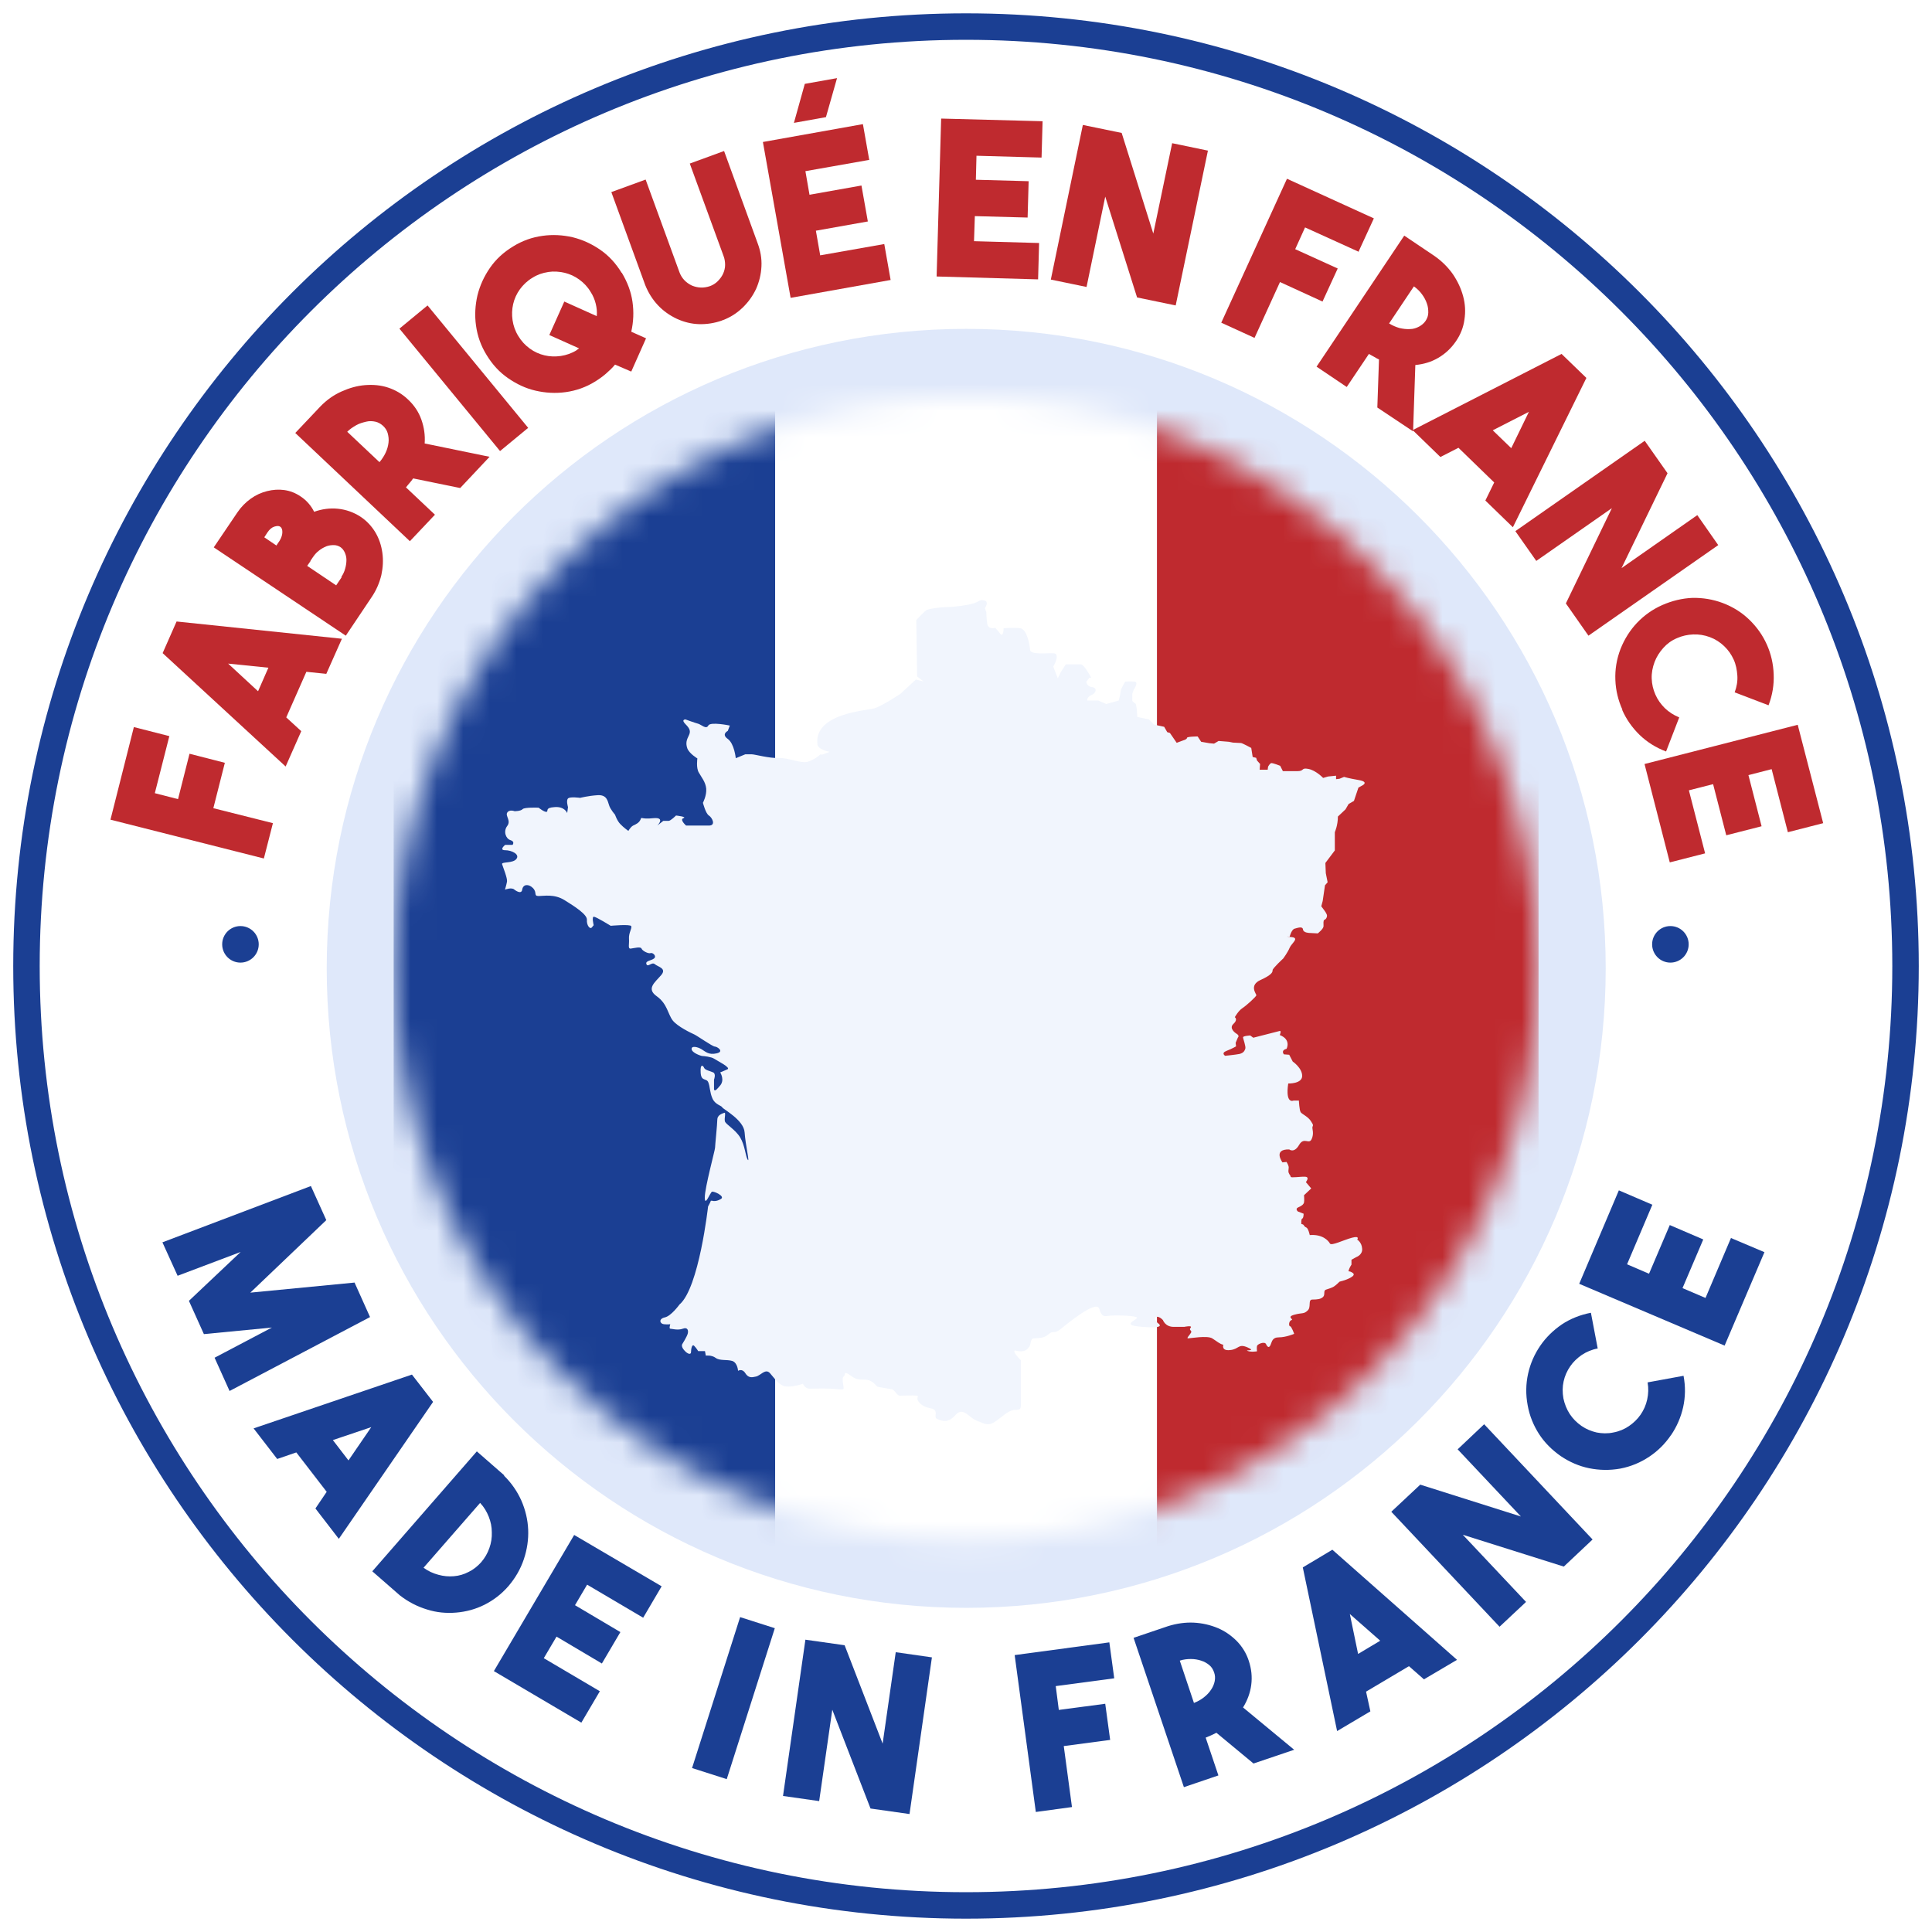 <svg width="73" height="73" viewBox="0 0 73 73" fill="none" xmlns="http://www.w3.org/2000/svg">
<path d="M72 36.504C72 56.105 56.108 71.996 36.5 71.996C16.899 71.996 1 56.105 1 36.504C1 16.895 16.892 1.004 36.5 1.004C56.101 1.004 72 16.895 72 36.504Z" fill="white" stroke="#1B3F93" stroke-miterlimit="10"/>
<path d="M13.4 48.469L13.982 49.765L8.674 52.558L8.108 51.301L10.273 50.161L7.704 50.409L7.138 49.152L9.093 47.305L6.711 48.205L6.137 46.941L11.747 44.814L12.329 46.102L9.458 48.842L13.4 48.461V48.469Z" fill="#1B3F93"/>
<path d="M11.918 56.997L12.344 56.368L11.196 54.879L10.474 55.127L9.582 53.971L15.565 51.938L16.364 52.97L12.802 58.145L11.918 56.997ZM12.577 54.413L13.167 55.181L14.028 53.924L12.577 54.413Z" fill="#1B3F93"/>
<path d="M19.041 55.755C19.328 56.035 19.545 56.353 19.701 56.702C19.856 57.059 19.941 57.424 19.957 57.796C19.972 58.169 19.918 58.541 19.794 58.913C19.669 59.286 19.476 59.62 19.212 59.93C18.948 60.233 18.645 60.465 18.304 60.636C17.962 60.807 17.605 60.9 17.241 60.931C16.868 60.962 16.504 60.931 16.139 60.815C15.774 60.706 15.425 60.528 15.107 60.279L14.067 59.371L18.017 54.84L19.056 55.748L19.041 55.755ZM16.007 59.239C16.178 59.364 16.364 59.449 16.566 59.503C16.76 59.557 16.954 59.573 17.148 59.557C17.342 59.542 17.528 59.488 17.706 59.395C17.885 59.309 18.04 59.185 18.18 59.03C18.319 58.867 18.42 58.696 18.49 58.495C18.56 58.3 18.591 58.099 18.583 57.897C18.583 57.695 18.544 57.501 18.467 57.307C18.389 57.113 18.288 56.943 18.141 56.787L16.007 59.232V59.239Z" fill="#1B3F93"/>
<path d="M24.302 61.125L22.184 59.876L21.726 60.652L23.441 61.668L22.742 62.855L21.028 61.839L20.547 62.654L22.665 63.903L21.966 65.09L18.661 63.142L21.695 57.998L25 59.938L24.302 61.125Z" fill="#1B3F93"/>
<path d="M27.46 67.224L26.149 66.805L27.965 61.102L29.276 61.521L27.46 67.224Z" fill="#1B3F93"/>
<path d="M33.846 62.428L35.212 62.623L34.366 68.543L32.892 68.334L31.448 64.601L30.952 68.054L29.586 67.86L30.432 61.955L31.914 62.165L33.35 65.882L33.846 62.421V62.428Z" fill="#1B3F93"/>
<path d="M42.102 63.414L39.891 63.709L40.007 64.609L41.761 64.376L41.947 65.742L40.194 65.975L40.504 68.279L39.138 68.465L38.339 62.537L41.916 62.056L42.102 63.422V63.414Z" fill="#1B3F93"/>
<path d="M45.951 65.478C45.889 65.509 45.827 65.54 45.757 65.571C45.688 65.602 45.626 65.626 45.556 65.656L46.037 67.084L44.733 67.527L42.832 61.885L44.136 61.443C44.462 61.342 44.787 61.296 45.106 61.311C45.424 61.327 45.726 61.397 46.006 61.513C46.285 61.629 46.526 61.8 46.735 62.01C46.937 62.219 47.092 62.467 47.185 62.754C47.286 63.057 47.317 63.36 47.278 63.662C47.239 63.965 47.131 64.252 46.968 64.516L48.9 66.114L47.364 66.634L45.959 65.47L45.951 65.478ZM45.113 64.345C45.253 64.291 45.377 64.221 45.486 64.136C45.594 64.05 45.688 63.957 45.757 63.849C45.827 63.748 45.874 63.639 45.897 63.523C45.92 63.406 45.913 63.298 45.874 63.189C45.835 63.08 45.781 62.987 45.695 62.917C45.61 62.847 45.509 62.785 45.385 62.747C45.269 62.708 45.137 62.685 44.997 62.685C44.857 62.685 44.718 62.7 44.578 62.747L45.113 64.345Z" fill="#1B3F93"/>
<path d="M53.812 63.461L53.237 62.956L51.616 63.918L51.779 64.663L50.522 65.408L49.226 59.224L50.343 58.556L55.053 62.716L53.804 63.453L53.812 63.461ZM51.321 62.491L52.151 61.994L51.003 60.985L51.313 62.483L51.321 62.491Z" fill="#1B3F93"/>
<path d="M55.077 54.762L56.078 53.815L60.175 58.169L59.088 59.193L55.271 57.99L57.661 60.528L56.66 61.466L52.57 57.121L53.664 56.097L57.467 57.3L55.069 54.754L55.077 54.762Z" fill="#1B3F93"/>
<path d="M63.131 54.234C62.914 54.553 62.642 54.824 62.316 55.041C61.99 55.259 61.626 55.414 61.214 55.492C60.819 55.561 60.431 55.554 60.043 55.476C59.663 55.398 59.306 55.243 58.972 55.018C58.638 54.785 58.359 54.506 58.149 54.18C57.94 53.854 57.792 53.49 57.723 53.102C57.645 52.69 57.653 52.295 57.738 51.907C57.824 51.519 57.979 51.169 58.196 50.851C58.413 50.533 58.685 50.269 59.011 50.044C59.337 49.827 59.709 49.68 60.112 49.602L60.369 50.952C60.151 50.991 59.95 51.076 59.771 51.193C59.593 51.317 59.445 51.457 59.329 51.627C59.212 51.798 59.127 51.984 59.081 52.194C59.034 52.403 59.034 52.613 59.073 52.838C59.119 53.055 59.197 53.249 59.313 53.428C59.43 53.606 59.577 53.753 59.756 53.878C59.934 54.002 60.128 54.079 60.33 54.126C60.532 54.165 60.749 54.172 60.958 54.126C61.176 54.087 61.377 54.002 61.548 53.885C61.719 53.769 61.874 53.621 61.99 53.451C62.107 53.28 62.192 53.094 62.239 52.877C62.285 52.667 62.293 52.45 62.254 52.233L63.612 51.984C63.69 52.395 63.682 52.783 63.597 53.172C63.511 53.552 63.356 53.909 63.139 54.227L63.131 54.234Z" fill="#1B3F93"/>
<path d="M62.44 45.505L61.478 47.771L62.308 48.128L63.092 46.289L64.357 46.832L63.573 48.671L64.442 49.043L65.404 46.778L66.669 47.313L65.164 50.843L59.67 48.508L61.168 44.977L62.433 45.52L62.44 45.505Z" fill="#1B3F93"/>
<path d="M6.401 27.805L5.85 29.97L6.727 30.195L7.161 28.48L8.496 28.822L8.061 30.537L10.312 31.103L9.97 32.438L4.174 30.971L5.058 27.472L6.393 27.813L6.401 27.805Z" fill="#BF2A2F"/>
<path d="M12.337 25.462L11.576 25.384L10.816 27.107L11.383 27.627L10.793 28.962L6.145 24.678L6.672 23.483L12.919 24.135L12.329 25.462H12.337ZM9.753 26.114L10.141 25.229L8.62 25.074L9.745 26.114H9.753Z" fill="#BF2A2F"/>
<path d="M11.864 19.34C12.166 19.231 12.469 19.192 12.771 19.223C13.074 19.254 13.361 19.355 13.625 19.526C13.858 19.681 14.044 19.883 14.184 20.116C14.323 20.349 14.409 20.612 14.447 20.884C14.486 21.163 14.471 21.443 14.409 21.73C14.339 22.017 14.223 22.296 14.044 22.56L13.066 24.019L8.077 20.682L8.969 19.363C9.109 19.154 9.28 18.983 9.474 18.843C9.668 18.703 9.877 18.61 10.094 18.556C10.312 18.502 10.529 18.486 10.746 18.517C10.963 18.548 11.165 18.626 11.359 18.758C11.584 18.905 11.755 19.107 11.871 19.34H11.864ZM9.986 20.302L10.444 20.612L10.568 20.426C10.638 20.31 10.669 20.201 10.669 20.1C10.669 19.999 10.638 19.93 10.583 19.898C10.537 19.867 10.467 19.867 10.366 19.898C10.265 19.93 10.18 20.007 10.102 20.123L9.986 20.302ZM12.896 21.8C12.965 21.699 13.012 21.598 13.043 21.481C13.074 21.373 13.09 21.264 13.09 21.155C13.09 21.055 13.066 20.962 13.027 20.876C12.989 20.791 12.934 20.721 12.865 20.674C12.795 20.628 12.709 20.597 12.616 20.597C12.523 20.597 12.422 20.605 12.329 20.643C12.236 20.682 12.135 20.736 12.05 20.806C11.957 20.876 11.879 20.969 11.817 21.062L11.732 21.187V21.202L11.607 21.381L12.702 22.118L12.911 21.807L12.896 21.8Z" fill="#BF2A2F"/>
<path d="M15.611 18.075C15.572 18.137 15.526 18.191 15.479 18.246C15.433 18.3 15.386 18.354 15.34 18.416L16.434 19.448L15.487 20.449L11.157 16.36L12.104 15.359C12.344 15.111 12.608 14.925 12.903 14.793C13.198 14.661 13.493 14.575 13.796 14.552C14.098 14.529 14.385 14.552 14.665 14.645C14.944 14.738 15.2 14.886 15.417 15.095C15.65 15.312 15.821 15.569 15.922 15.856C16.023 16.143 16.069 16.445 16.046 16.756L18.498 17.26L17.388 18.44L15.604 18.075H15.611ZM14.339 17.462C14.432 17.353 14.509 17.237 14.571 17.105C14.633 16.973 14.665 16.849 14.68 16.725C14.696 16.601 14.68 16.484 14.649 16.368C14.618 16.259 14.556 16.166 14.471 16.088C14.385 16.011 14.292 15.957 14.184 15.933C14.075 15.91 13.958 15.902 13.834 15.933C13.71 15.964 13.586 15.995 13.462 16.065C13.338 16.135 13.221 16.213 13.12 16.314L14.346 17.47L14.339 17.462Z" fill="#BF2A2F"/>
<path d="M19.957 16.166L18.894 17.043L15.092 12.418L16.155 11.541L19.957 16.166Z" fill="#BF2A2F"/>
<path d="M23.495 10.307C23.705 10.657 23.844 11.021 23.898 11.402C23.953 11.782 23.937 12.162 23.852 12.534L24.411 12.783L23.852 14.04L23.239 13.776C23.138 13.9 23.022 14.009 22.898 14.117C22.773 14.226 22.642 14.319 22.494 14.412C22.145 14.63 21.772 14.761 21.377 14.816C20.989 14.87 20.608 14.847 20.236 14.761C19.864 14.676 19.522 14.513 19.196 14.288C18.87 14.063 18.607 13.776 18.389 13.419C18.172 13.07 18.04 12.697 17.986 12.302C17.931 11.914 17.955 11.534 18.04 11.161C18.133 10.789 18.288 10.447 18.513 10.121C18.738 9.795 19.026 9.532 19.383 9.314C19.732 9.097 20.104 8.965 20.5 8.911C20.888 8.856 21.268 8.88 21.64 8.965C22.013 9.058 22.354 9.213 22.68 9.438C23.006 9.663 23.27 9.951 23.487 10.307H23.495ZM21.78 13.233C21.827 13.202 21.858 13.179 21.881 13.163L20.756 12.659L21.322 11.394L22.548 11.945C22.564 11.79 22.548 11.634 22.51 11.479C22.471 11.324 22.409 11.169 22.316 11.029C22.207 10.843 22.059 10.688 21.889 10.564C21.718 10.439 21.532 10.354 21.33 10.307C21.128 10.261 20.927 10.245 20.717 10.277C20.508 10.307 20.306 10.377 20.12 10.494C19.926 10.61 19.77 10.758 19.646 10.928C19.522 11.099 19.437 11.285 19.39 11.487C19.344 11.689 19.336 11.89 19.367 12.1C19.398 12.309 19.468 12.511 19.584 12.697C19.701 12.892 19.848 13.047 20.019 13.171C20.189 13.295 20.376 13.38 20.578 13.427C20.771 13.473 20.981 13.481 21.191 13.45C21.4 13.419 21.602 13.349 21.788 13.233H21.78Z" fill="#BF2A2F"/>
<path d="M27.289 12.108C27.002 12.209 26.715 12.255 26.42 12.248C26.125 12.24 25.846 12.17 25.574 12.046C25.295 11.914 25.055 11.743 24.853 11.526C24.651 11.309 24.496 11.06 24.38 10.773L23.099 7.258L24.395 6.785L25.675 10.292C25.761 10.517 25.916 10.68 26.141 10.789C26.366 10.882 26.591 10.89 26.824 10.812C26.932 10.773 27.033 10.711 27.119 10.626C27.204 10.54 27.274 10.447 27.32 10.346C27.367 10.245 27.398 10.129 27.398 10.013C27.398 9.896 27.382 9.78 27.336 9.664L26.063 6.18L27.359 5.706L28.624 9.182C28.733 9.47 28.787 9.764 28.771 10.067C28.756 10.37 28.686 10.649 28.57 10.913C28.445 11.177 28.282 11.409 28.065 11.619C27.848 11.829 27.6 11.991 27.305 12.1H27.282L27.289 12.108Z" fill="#BF2A2F"/>
<path d="M32.853 6.04L30.432 6.467L30.587 7.359L32.55 7.01L32.791 8.368L30.828 8.717L30.991 9.648L33.412 9.221L33.652 10.579L29.873 11.254L28.826 5.365L32.605 4.69L32.845 6.048L32.853 6.04ZM29.998 4.643L30.409 3.169L31.627 2.952L31.208 4.426L29.998 4.643Z" fill="#BF2A2F"/>
<path d="M39.355 5.954L36.896 5.885L36.873 6.792L38.867 6.847L38.828 8.22L36.834 8.166L36.803 9.113L39.262 9.182L39.224 10.556L35.39 10.447L35.561 4.48L39.394 4.581L39.355 5.954Z" fill="#BF2A2F"/>
<path d="M44.291 5.411L45.641 5.691L44.423 11.541L42.964 11.239L41.761 7.429L41.055 10.843L39.705 10.564L40.915 4.721L42.382 5.023L43.577 8.826L44.291 5.404V5.411Z" fill="#BF2A2F"/>
<path d="M51.344 9.516L49.311 8.593L48.939 9.415L50.545 10.145L49.971 11.394L48.364 10.657L47.402 12.767L46.145 12.193L48.628 6.754L51.911 8.251L51.336 9.501L51.344 9.516Z" fill="#BF2A2F"/>
<path d="M52.105 13.582C52.042 13.551 51.973 13.52 51.918 13.481C51.856 13.45 51.794 13.412 51.724 13.373L50.886 14.622L49.746 13.854L53.059 8.903L54.2 9.671C54.479 9.865 54.712 10.098 54.898 10.362C55.076 10.626 55.208 10.905 55.286 11.2C55.364 11.495 55.379 11.782 55.333 12.077C55.294 12.372 55.185 12.643 55.014 12.892C54.836 13.155 54.611 13.365 54.347 13.52C54.083 13.675 53.796 13.761 53.478 13.792L53.393 16.298L52.042 15.398L52.105 13.575V13.582ZM52.492 12.224C52.617 12.302 52.749 12.356 52.88 12.395C53.02 12.426 53.144 12.442 53.276 12.434C53.4 12.434 53.517 12.395 53.618 12.341C53.718 12.286 53.804 12.216 53.866 12.123C53.928 12.03 53.967 11.922 53.967 11.813C53.967 11.697 53.959 11.588 53.913 11.464C53.874 11.348 53.812 11.231 53.726 11.115C53.641 10.998 53.54 10.905 53.424 10.82L52.485 12.224H52.492Z" fill="#BF2A2F"/>
<path d="M56.124 18.913L56.458 18.23L55.107 16.919L54.425 17.268L53.377 16.252L59.003 13.373L59.941 14.28L57.164 19.922L56.124 18.913ZM56.403 16.259L57.102 16.934L57.769 15.561L56.403 16.259Z" fill="#BF2A2F"/>
<path d="M64.132 19.464L64.923 20.597L60.019 24.019L59.166 22.8L60.904 19.2L58.048 21.194L57.257 20.069L62.145 16.655L63.007 17.881L61.269 21.466L64.132 19.464Z" fill="#BF2A2F"/>
<path d="M61.3 26.812C61.144 26.463 61.051 26.09 61.036 25.695C61.02 25.299 61.082 24.911 61.23 24.523C61.377 24.151 61.587 23.817 61.85 23.538C62.122 23.25 62.44 23.026 62.805 22.863C63.177 22.7 63.558 22.607 63.946 22.591C64.334 22.583 64.722 22.645 65.094 22.785C65.482 22.932 65.816 23.142 66.103 23.421C66.39 23.701 66.607 24.011 66.762 24.36C66.918 24.709 67.003 25.082 67.018 25.477C67.034 25.873 66.972 26.261 66.824 26.649L65.544 26.16C65.622 25.951 65.66 25.741 65.645 25.524C65.629 25.307 65.591 25.105 65.505 24.919C65.42 24.733 65.303 24.562 65.148 24.415C64.993 24.267 64.815 24.151 64.605 24.073C64.396 23.995 64.186 23.964 63.977 23.972C63.767 23.98 63.558 24.026 63.364 24.112C63.162 24.197 62.991 24.321 62.852 24.477C62.712 24.632 62.595 24.81 62.518 25.012C62.44 25.221 62.401 25.431 62.409 25.64C62.417 25.858 62.464 26.052 62.549 26.246C62.634 26.44 62.751 26.603 62.906 26.758C63.061 26.905 63.239 27.022 63.449 27.107L62.952 28.395C62.564 28.248 62.231 28.038 61.951 27.767C61.672 27.495 61.447 27.177 61.292 26.82L61.3 26.812Z" fill="#BF2A2F"/>
<path d="M67.554 31.445L66.941 29.062L66.064 29.287L66.561 31.22L65.226 31.561L64.729 29.629L63.814 29.862L64.427 32.244L63.092 32.585L62.138 28.868L67.926 27.386L68.888 31.103L67.554 31.445Z" fill="#BF2A2F"/>
<path d="M9.085 36.372C9.467 36.372 9.776 36.063 9.776 35.681C9.776 35.3 9.467 34.991 9.085 34.991C8.704 34.991 8.395 35.3 8.395 35.681C8.395 36.063 8.704 36.372 9.085 36.372Z" fill="#1B3F93"/>
<path d="M63.115 36.372C63.497 36.372 63.806 36.063 63.806 35.681C63.806 35.3 63.497 34.991 63.115 34.991C62.734 34.991 62.425 35.3 62.425 35.681C62.425 36.063 62.734 36.372 63.115 36.372Z" fill="#1B3F93"/>
<path d="M60.671 36.589C60.671 49.936 49.854 60.752 36.508 60.752C23.161 60.752 12.345 49.936 12.345 36.589C12.345 23.243 23.161 12.426 36.508 12.426C49.854 12.426 60.671 23.243 60.671 36.589Z" fill="#DFE8FA"/>
<mask id="mask0_396_1047" style="mask-type:luminance" maskUnits="userSpaceOnUse" x="14" y="14" width="45" height="45">
<path d="M58.134 36.589C58.134 48.531 48.45 58.215 36.508 58.215C24.566 58.215 14.882 48.531 14.882 36.589C14.882 24.647 24.566 14.963 36.508 14.963C48.45 14.963 58.134 24.647 58.134 36.589Z" fill="white"/>
</mask>
<g mask="url(#mask0_396_1047)">
<path d="M29.291 3.836H14.874V69.335H29.291V3.836Z" fill="#1B3F93"/>
<path d="M43.709 3.836H29.291V69.335H43.709V3.836Z" fill="white"/>
<path d="M58.134 3.836H43.716V69.335H58.134V3.836Z" fill="#BF2A2F"/>
</g>
<g filter="url(#filter0_d_396_1047)">
<path d="M31.006 26.502C31.006 26.502 30.781 26.703 30.525 26.781C30.269 26.859 29.788 26.626 29.431 26.641C29.074 26.657 28.515 26.502 28.414 26.502H28.158L27.801 26.649C27.801 26.649 27.747 26.098 27.499 25.92C27.243 25.741 27.499 25.617 27.499 25.617L27.576 25.415C27.576 25.415 26.839 25.26 26.762 25.415C26.684 25.571 26.506 25.384 26.381 25.346C26.257 25.314 25.9 25.183 25.9 25.183C25.9 25.183 25.722 25.183 25.9 25.361C26.079 25.54 26.102 25.64 26.024 25.796C25.947 25.951 25.9 26.075 25.97 26.277C26.048 26.478 26.35 26.657 26.35 26.657C26.35 26.657 26.296 27.014 26.405 27.192C26.506 27.371 26.661 27.549 26.684 27.798C26.707 28.054 26.56 28.333 26.56 28.333C26.56 28.333 26.661 28.736 26.785 28.814C26.909 28.892 27.064 29.194 26.785 29.194H25.924C25.924 29.194 25.668 28.969 25.823 28.915C25.978 28.861 25.543 28.814 25.543 28.814C25.543 28.814 25.342 29.016 25.264 29.016H25.186H25.062L24.837 29.194C24.837 29.194 25.163 28.868 24.682 28.915C24.201 28.969 24.247 28.837 24.201 28.969C24.147 29.093 24.023 29.148 23.922 29.194C23.821 29.249 23.743 29.396 23.743 29.396C23.743 29.396 23.565 29.272 23.441 29.14C23.316 29.016 23.239 28.783 23.239 28.783C23.239 28.783 23.06 28.581 23.014 28.426C22.959 28.271 22.936 28.023 22.579 28.046C22.222 28.069 21.92 28.147 21.92 28.147C21.92 28.147 21.539 28.092 21.462 28.17C21.384 28.248 21.462 28.496 21.462 28.496L21.431 28.721C21.431 28.721 21.338 28.465 20.957 28.496C20.577 28.519 20.732 28.651 20.655 28.674C20.577 28.698 20.352 28.519 20.352 28.519C20.352 28.519 19.817 28.496 19.747 28.573C19.677 28.651 19.444 28.651 19.444 28.651C19.444 28.651 19.243 28.573 19.165 28.705C19.087 28.83 19.32 29.008 19.165 29.21C19.01 29.412 19.111 29.691 19.289 29.745C19.468 29.799 19.367 29.924 19.367 29.924H19.087C19.087 29.924 18.839 30.125 19.087 30.125C19.336 30.125 19.646 30.281 19.514 30.451C19.39 30.63 18.94 30.552 18.971 30.653C19.002 30.754 19.18 31.189 19.157 31.313C19.134 31.437 19.08 31.615 19.08 31.615C19.08 31.615 19.336 31.514 19.437 31.615C19.437 31.615 19.7 31.825 19.731 31.615C19.762 31.406 19.972 31.39 20.135 31.553C20.306 31.724 20.151 31.856 20.352 31.856C20.554 31.856 20.942 31.77 21.33 32.011C21.718 32.252 22.191 32.554 22.176 32.756C22.16 32.958 22.292 33.128 22.362 33.043L22.432 32.958C22.432 32.958 22.346 32.616 22.447 32.639C22.548 32.655 23.076 32.981 23.076 32.981C23.076 32.981 23.821 32.911 23.852 32.996C23.883 33.082 23.751 33.252 23.766 33.47C23.782 33.687 23.712 33.858 23.836 33.842C23.953 33.827 24.209 33.757 24.24 33.842C24.271 33.928 24.496 34.044 24.581 34.013C24.666 33.982 24.822 34.129 24.713 34.215C24.612 34.3 24.372 34.3 24.426 34.432C24.48 34.564 24.628 34.331 24.744 34.432C24.86 34.533 25.21 34.587 24.977 34.851C24.744 35.123 24.41 35.355 24.814 35.642C25.218 35.93 25.233 36.318 25.419 36.558C25.605 36.791 26.11 37.031 26.234 37.086C26.35 37.14 26.925 37.544 27.01 37.544C27.095 37.544 27.382 37.73 27.08 37.8C26.777 37.87 26.661 37.738 26.506 37.644C26.35 37.551 26.118 37.505 26.133 37.644C26.149 37.784 26.49 37.901 26.537 37.901C26.583 37.901 26.878 37.931 26.979 38.001C27.08 38.071 27.638 38.343 27.483 38.405C27.328 38.475 27.212 38.521 27.212 38.521C27.212 38.521 27.413 38.824 27.181 39.049C27.181 39.049 26.979 39.321 26.979 39.134V38.793C26.979 38.793 27.064 38.576 26.948 38.521C26.831 38.467 26.645 38.436 26.606 38.351C26.575 38.265 26.451 38.164 26.474 38.521C26.49 38.878 26.692 38.723 26.762 38.894C26.831 39.064 26.816 39.266 26.917 39.499C27.018 39.739 27.258 39.771 27.289 39.84C27.32 39.91 28.104 40.314 28.135 40.787C28.166 41.26 28.337 41.951 28.252 41.819C28.166 41.687 28.151 41.276 27.964 40.973C27.778 40.671 27.421 40.484 27.39 40.368C27.359 40.252 27.445 40.011 27.359 40.05C27.274 40.081 27.103 40.135 27.103 40.306C27.103 40.477 27.018 41.284 27.018 41.369C27.018 41.454 26.63 42.874 26.63 43.247C26.63 43.619 26.831 43.061 26.901 43.03C26.971 42.998 27.406 43.2 27.243 43.301C27.08 43.402 26.956 43.379 26.956 43.379C26.956 43.379 26.855 43.355 26.855 43.379C26.855 43.402 26.754 43.588 26.754 43.588C26.754 43.588 26.412 46.669 25.675 47.29C25.675 47.29 25.357 47.732 25.117 47.778C24.876 47.833 24.93 48.019 25.085 48.035C25.241 48.05 25.326 48.035 25.326 48.035C25.326 48.035 25.272 48.205 25.326 48.205C25.38 48.205 25.613 48.275 25.799 48.205C25.986 48.135 26.017 48.275 25.986 48.391C25.955 48.508 25.784 48.779 25.784 48.779C25.784 48.779 25.714 48.865 25.854 49.02C25.986 49.175 26.11 49.191 26.11 49.09C26.11 48.989 26.141 48.772 26.226 48.849C26.312 48.935 26.381 49.051 26.381 49.051H26.637L26.669 49.222C26.669 49.222 26.886 49.191 27.041 49.307C27.196 49.423 27.46 49.361 27.669 49.423C27.871 49.493 27.887 49.796 27.887 49.796C27.887 49.796 28.042 49.695 28.158 49.881C28.275 50.068 28.399 50.052 28.562 50.013C28.733 49.982 28.919 49.695 29.09 49.881C29.26 50.068 29.431 50.355 29.695 50.386C29.966 50.417 30.339 50.285 30.339 50.285C30.339 50.285 30.409 50.471 30.595 50.471C30.781 50.471 31.084 50.456 31.386 50.471C31.689 50.486 31.86 50.525 31.875 50.471C31.891 50.417 31.79 50.068 31.875 50.013C31.96 49.959 31.86 49.78 32.092 49.943C32.333 50.114 32.38 50.13 32.682 50.13C32.985 50.13 33.101 50.386 33.171 50.401C33.241 50.417 33.575 50.471 33.699 50.494C33.815 50.518 33.885 50.735 34.001 50.735C34.118 50.735 34.529 50.719 34.645 50.735C34.762 50.75 34.544 50.82 34.777 51.038C35.018 51.255 35.266 51.169 35.336 51.309C35.406 51.441 35.266 51.565 35.437 51.627C35.608 51.697 35.825 51.782 36.112 51.456C36.399 51.138 36.616 51.581 36.927 51.689C37.229 51.798 37.33 51.907 37.641 51.689C37.943 51.472 38.129 51.27 38.37 51.27C38.611 51.27 38.572 51.216 38.572 50.797C38.572 50.378 38.572 49.392 38.572 49.392C38.572 49.392 38.37 49.206 38.331 49.09C38.3 48.973 38.385 49.059 38.572 49.059C38.758 49.059 38.82 48.973 38.89 48.888C38.96 48.803 38.921 48.585 39.06 48.57C39.192 48.554 39.433 48.585 39.619 48.415C39.805 48.244 39.805 48.43 40.062 48.228C40.318 48.027 41.427 47.096 41.536 47.453C41.637 47.809 41.753 47.724 41.978 47.709C42.195 47.693 43.057 47.709 42.956 47.809C42.855 47.91 42.669 47.965 42.739 48.05C42.808 48.135 43.468 48.151 43.468 48.151C43.468 48.151 44.011 48.182 43.755 47.996C43.499 47.809 43.701 47.623 43.941 47.879C43.941 47.879 44.027 48.135 44.345 48.135H44.748C44.748 48.135 45.066 48.066 44.989 48.166C44.904 48.267 45.051 48.267 45.004 48.353C44.958 48.438 44.818 48.57 44.888 48.57C44.958 48.57 45.617 48.453 45.804 48.57C45.99 48.686 46.091 48.787 46.223 48.81C46.223 48.81 46.137 49.051 46.479 49.012C46.82 48.981 46.781 48.756 47.138 48.911C47.495 49.066 47.006 48.997 47.138 49.043C47.27 49.098 47.495 49.059 47.495 49.059C47.495 49.059 47.48 48.927 47.495 48.857C47.511 48.787 47.782 48.671 47.837 48.787C47.891 48.904 47.953 48.942 48.007 48.818C48.062 48.702 48.062 48.531 48.325 48.531C48.589 48.531 48.9 48.399 48.9 48.399C48.9 48.399 48.799 48.112 48.745 48.112C48.69 48.112 48.69 47.91 48.799 47.879C48.9 47.848 48.597 47.763 48.9 47.678C49.202 47.592 49.257 47.662 49.404 47.522C49.559 47.391 49.404 47.103 49.59 47.103C49.776 47.103 49.908 47.088 49.994 47.002C50.079 46.917 49.994 46.77 50.095 46.731C50.196 46.7 50.312 46.661 50.397 46.614C50.483 46.56 50.614 46.428 50.614 46.428L50.801 46.374C50.801 46.374 51.274 46.219 51.119 46.102C50.964 45.986 50.933 46.087 50.964 45.986C50.995 45.885 51.065 45.784 51.065 45.784V45.598L51.251 45.497C51.251 45.497 51.491 45.412 51.468 45.179C51.453 44.938 51.282 44.838 51.282 44.838C51.282 44.838 51.398 44.682 51.08 44.768C50.762 44.853 50.304 45.086 50.25 44.985C50.196 44.884 49.978 44.628 49.489 44.667C49.489 44.667 49.435 44.411 49.358 44.38C49.272 44.349 49.272 44.279 49.225 44.263L49.171 44.248C49.171 44.248 49.156 44.062 49.202 44.046C49.257 44.031 49.257 43.86 49.257 43.86L49.039 43.775C49.039 43.775 48.923 43.674 49.055 43.619C49.187 43.565 49.257 43.503 49.272 43.433C49.288 43.363 49.272 43.161 49.272 43.161L49.544 42.905L49.342 42.665C49.342 42.665 49.497 42.479 49.326 42.463C49.156 42.448 48.768 42.517 48.768 42.463C48.768 42.409 48.682 42.362 48.682 42.246C48.682 42.13 48.737 42.114 48.612 41.904L48.457 41.92C48.457 41.92 48.085 41.416 48.713 41.431C48.713 41.431 48.9 41.586 49.086 41.26C49.272 40.942 49.458 41.26 49.559 41.043C49.66 40.826 49.575 40.655 49.59 40.585C49.606 40.516 49.645 40.531 49.536 40.368C49.435 40.197 49.194 40.096 49.148 40.027C49.094 39.957 49.078 39.584 49.078 39.584H48.876C48.876 39.584 48.558 39.739 48.675 38.94C48.675 38.94 49.202 38.956 49.202 38.653C49.202 38.351 48.845 38.11 48.845 38.11L48.713 37.854L48.512 37.838C48.512 37.838 48.38 37.691 48.612 37.629C48.612 37.629 48.799 37.28 48.356 37.109C48.356 37.109 48.426 36.938 48.356 36.954C48.287 36.969 47.355 37.21 47.355 37.21L47.239 37.125C47.239 37.125 46.968 37.14 46.968 37.194C46.968 37.249 47.084 37.544 47.053 37.629C47.022 37.714 46.983 37.784 46.836 37.823C46.68 37.854 46.292 37.893 46.292 37.893C46.292 37.893 46.122 37.792 46.347 37.706C46.564 37.621 46.704 37.536 46.704 37.536L46.688 37.404L46.773 37.202C46.773 37.202 46.859 37.132 46.704 37.047C46.704 37.047 46.417 36.861 46.603 36.69C46.789 36.519 46.657 36.434 46.657 36.434C46.657 36.434 46.789 36.193 46.944 36.093C47.099 35.992 47.472 35.65 47.472 35.604C47.472 35.557 47.185 35.231 47.627 35.029C48.069 34.828 48.085 34.727 48.085 34.657C48.085 34.587 48.488 34.215 48.488 34.215C48.488 34.215 48.659 33.982 48.729 33.811C48.799 33.641 49.117 33.439 48.799 33.408C48.721 33.4 48.675 33.392 48.651 33.392C48.589 33.384 48.729 33.392 48.729 33.392C48.729 33.392 48.799 33.121 48.915 33.09C49.032 33.059 49.218 32.989 49.233 33.121C49.249 33.252 49.489 33.252 49.489 33.252L49.792 33.268C49.792 33.268 50.009 33.097 50.009 32.996C50.009 32.896 49.994 32.779 50.04 32.756C50.095 32.74 50.141 32.671 50.141 32.601C50.141 32.531 50.04 32.399 50.04 32.399L49.924 32.244L49.978 32.042L50.064 31.452L50.164 31.336L50.095 30.994L50.079 30.607L50.436 30.133V29.443C50.436 29.443 50.552 29.186 50.552 28.853L50.84 28.581L50.956 28.38L51.158 28.263L51.328 27.759L51.484 27.673C51.484 27.673 51.74 27.541 51.328 27.472C50.925 27.402 50.785 27.355 50.785 27.355L50.614 27.425L50.483 27.441V27.309L50.18 27.34L49.994 27.394C49.994 27.394 49.722 27.107 49.435 27.053C49.148 26.998 49.303 27.138 49.016 27.138H48.473L48.372 26.936C48.372 26.936 48.085 26.82 48.031 26.835C47.976 26.851 47.914 26.967 47.914 26.967L47.899 27.084H47.596L47.612 26.866L47.495 26.735L47.464 26.634L47.332 26.603L47.278 26.261C47.278 26.261 46.937 26.075 46.89 26.075C46.843 26.075 46.587 26.059 46.587 26.059L46.432 26.028L46.044 25.997L45.873 26.098L45.703 26.083L45.385 26.028L45.253 25.827C45.253 25.827 44.849 25.827 44.849 25.881C44.849 25.935 44.733 25.966 44.733 25.966L44.461 26.067L44.205 25.695L44.104 25.664L43.988 25.462L43.6 25.377L43.414 25.183L42.971 25.09C42.971 25.09 42.956 24.616 42.901 24.585C42.847 24.554 42.785 24.484 42.785 24.484V24.213L42.839 24.057C42.839 24.057 43.041 23.77 42.87 23.755C42.7 23.739 42.514 23.755 42.514 23.755C42.514 23.755 42.343 24.042 42.343 24.112C42.343 24.182 42.273 24.469 42.273 24.469L41.8 24.601L41.497 24.469H41.078C41.078 24.469 41.062 24.337 41.233 24.267C41.404 24.197 41.489 23.995 41.264 23.964C41.047 23.933 41.047 23.755 41.047 23.755L41.163 23.607H41.233C41.233 23.607 40.962 23.103 40.845 23.103H40.271L40.085 23.39L39.968 23.631L39.798 23.188C39.798 23.188 40.085 22.7 39.813 22.684C39.542 22.669 38.936 22.754 38.921 22.552C38.905 22.35 38.804 21.776 38.548 21.737C38.292 21.706 37.92 21.737 37.92 21.737C37.92 21.737 37.92 22.11 37.788 21.939C37.656 21.768 37.602 21.722 37.602 21.722C37.602 21.722 37.33 21.807 37.299 21.551C37.268 21.295 37.268 21.132 37.268 21.132L37.214 20.977C37.214 20.977 37.385 20.736 37.198 20.69C37.012 20.636 36.996 20.744 36.756 20.806C36.515 20.876 36.011 20.938 35.794 20.938C35.577 20.938 35.08 20.992 34.979 21.07C34.878 21.155 34.622 21.427 34.622 21.427L34.653 23.561L34.894 23.747L34.606 23.677L34.017 24.22C34.017 24.22 33.326 24.678 33.039 24.764C32.752 24.849 30.719 24.95 30.89 26.152C30.89 26.152 30.921 26.323 31.348 26.409L31.053 26.517L31.006 26.502Z" fill="#F1F5FD"/>
</g>
<defs>
<filter id="filter0_d_396_1047" x="16.97" y="20.675" width="36.593" height="35.14" filterUnits="userSpaceOnUse" color-interpolation-filters="sRGB">
<feFlood flood-opacity="0" result="BackgroundImageFix"/>
<feColorMatrix in="SourceAlpha" type="matrix" values="0 0 0 0 0 0 0 0 0 0 0 0 0 0 0 0 0 0 127 0" result="hardAlpha"/>
<feOffset dy="2"/>
<feGaussianBlur stdDeviation="1"/>
<feComposite in2="hardAlpha" operator="out"/>
<feColorMatrix type="matrix" values="0 0 0 0 0 0 0 0 0 0 0 0 0 0 0 0 0 0 0.15 0"/>
<feBlend mode="normal" in2="BackgroundImageFix" result="effect1_dropShadow_396_1047"/>
<feBlend mode="normal" in="SourceGraphic" in2="effect1_dropShadow_396_1047" result="shape"/>
</filter>
</defs>
</svg>
